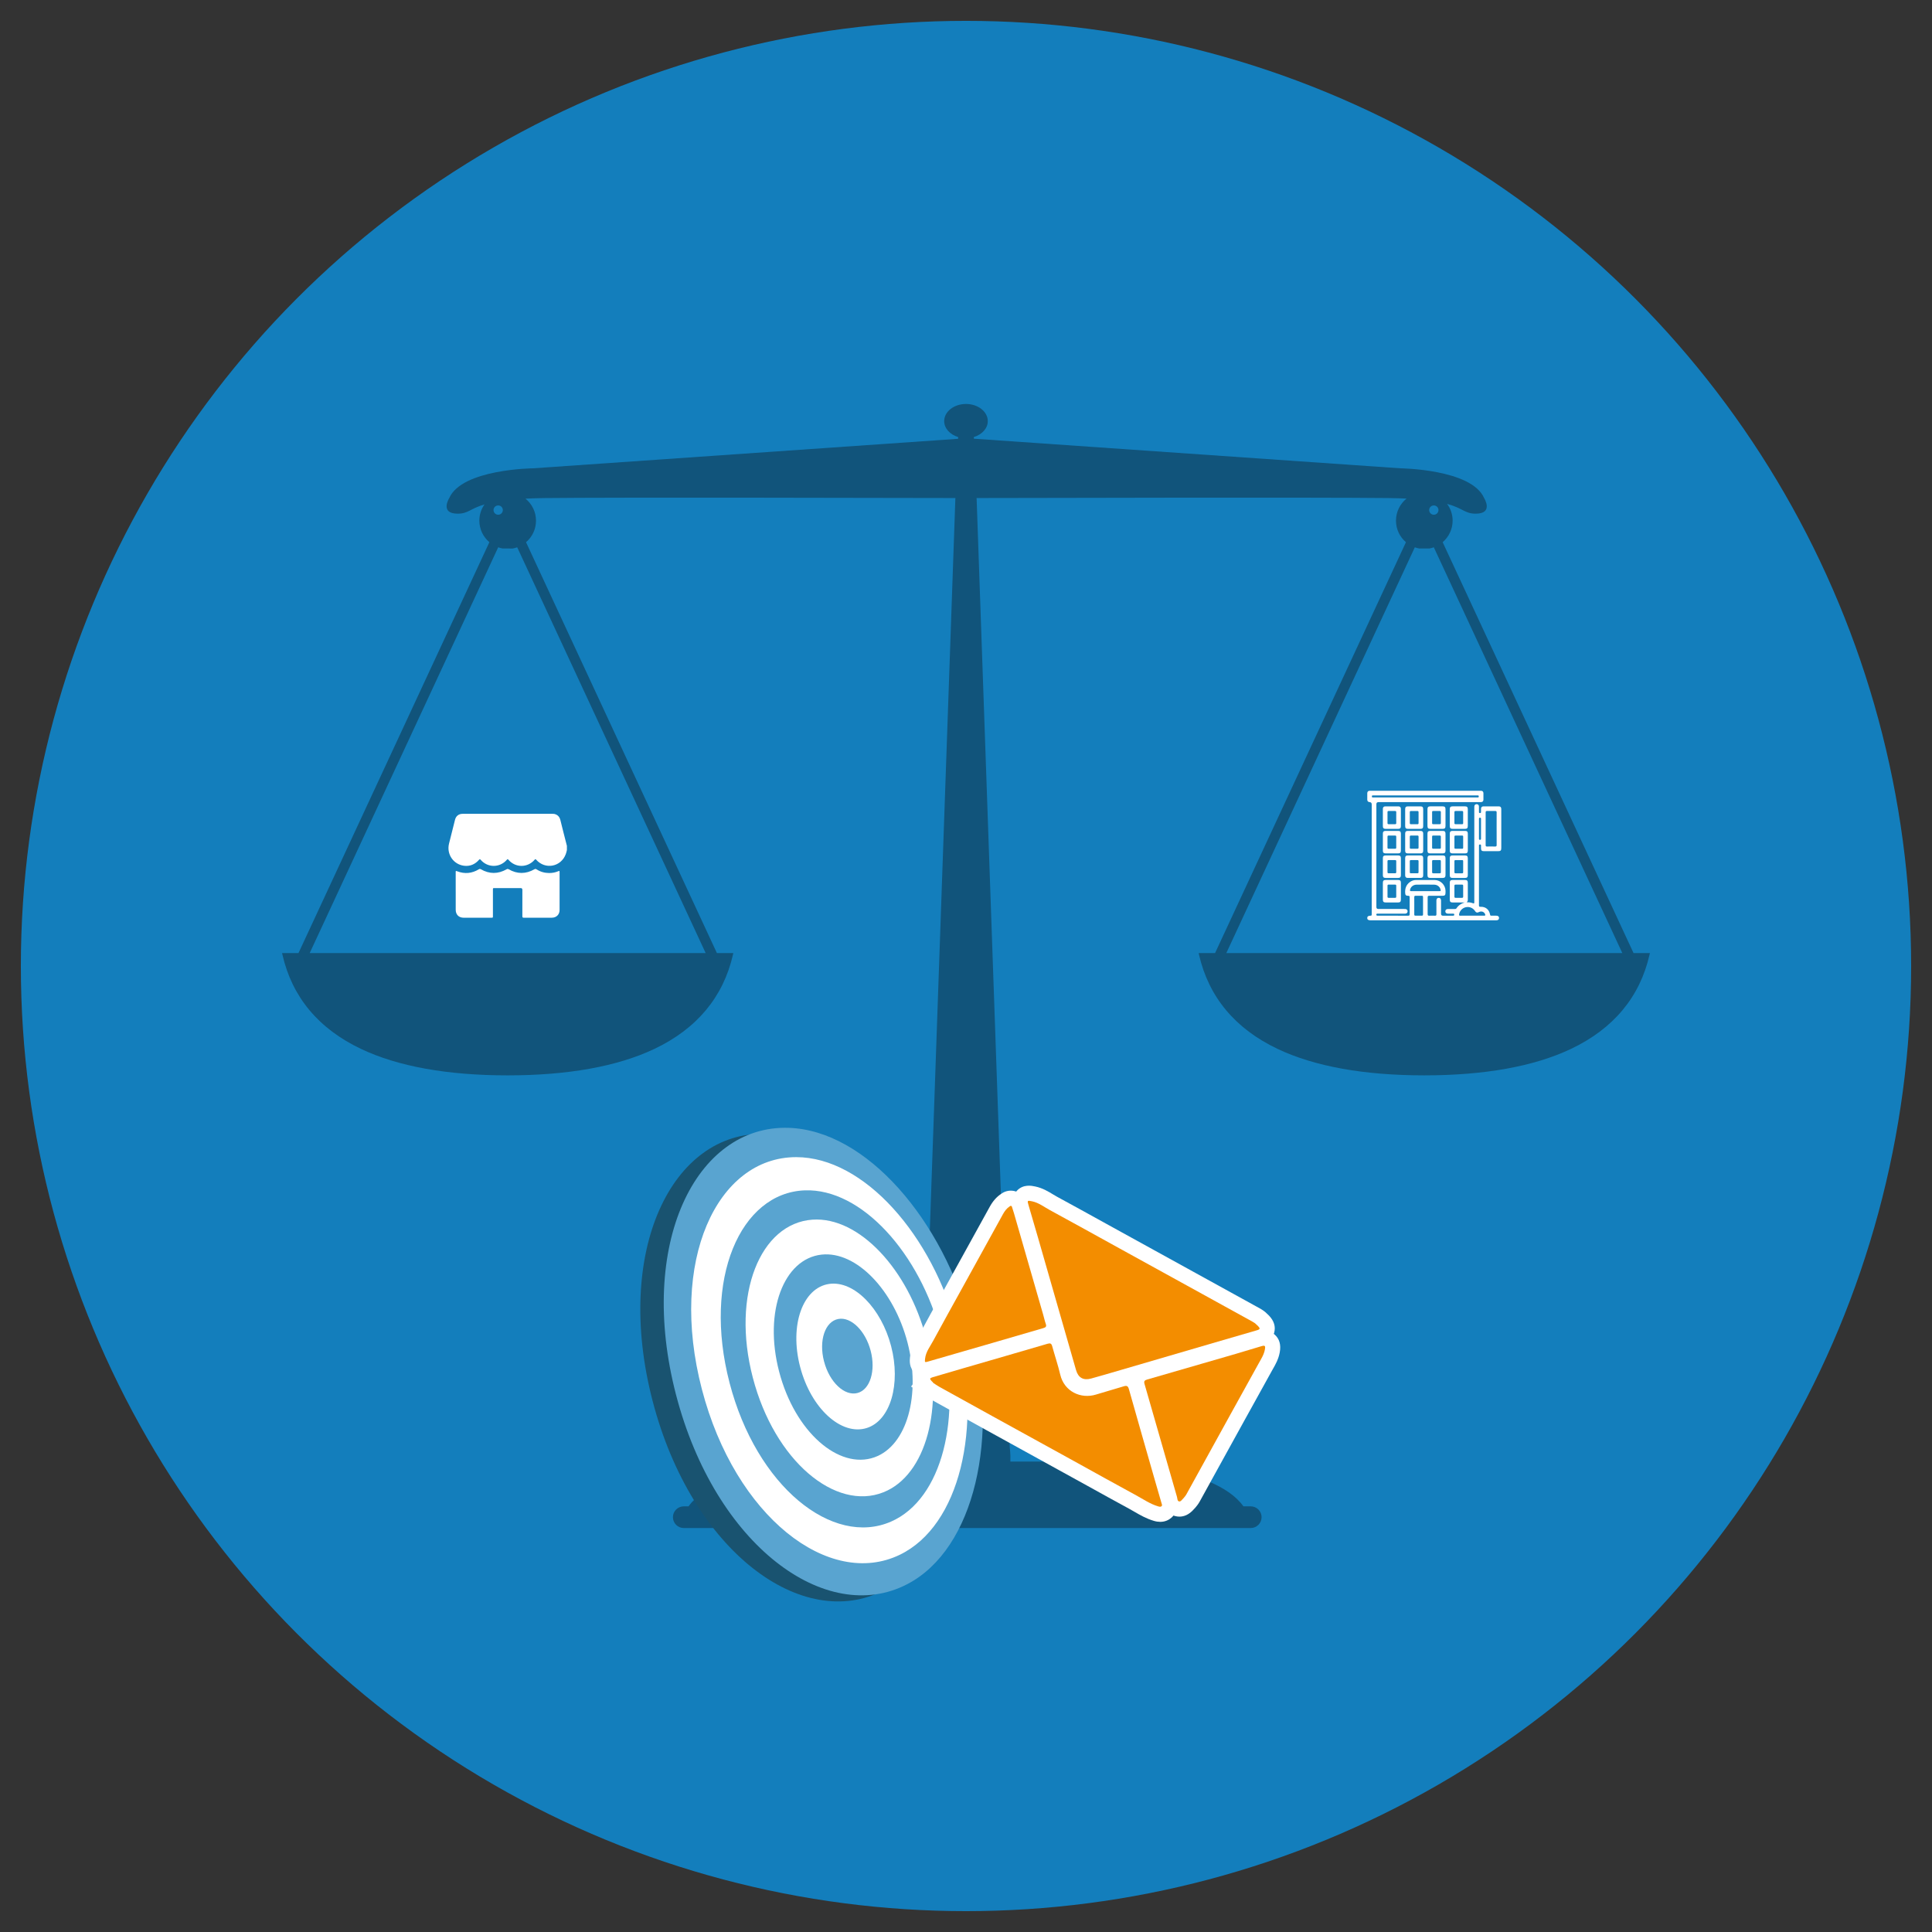 <?xml version="1.0" encoding="UTF-8"?> <svg xmlns="http://www.w3.org/2000/svg" id="Layer_1" viewBox="0 0 250 250"><rect x="0" y="0" width="250" height="250" fill="#333333" stroke="none"/><defs><style> .cls-1 { fill: #195370; } .cls-2 { fill: #11547b; } .cls-3 { fill: #59a4d0; } .cls-4 { fill: #fff; } .cls-5 { fill: #137ebc; } .cls-6 { fill: #8e0000; } .cls-7 { fill: #f38d00; } </style></defs><circle class="cls-5" cx="125" cy="125" r="122.301"></circle><path class="cls-2" d="M211.379,123.324l-24.698-53.163c.784-.671,1.289-1.674,1.289-2.791,0-.811-.266-1.561-.718-2.166,0,0-.001-.001-.002-.002,2.106.575,2.278,1.267,3.704,1.267,2.364,0,1.091-2.019,1.091-2.019-1.637-3.757-10.83-3.85-10.83-3.85l-55.195-3.833-.01-.211c1.056-.32,1.809-1.121,1.809-2.065,0-1.225-1.263-2.218-2.821-2.218s-2.82.993-2.82,2.218c0,.944.753,1.744,1.809,2.065l-.01.224-55.014,3.82s-9.193.093-10.83,3.85c0,0-1.273,2.019,1.091,2.019,1.372,0,1.584-.641,3.474-1.201-.421.596-.67,1.32-.67,2.103,0,1.116.505,2.12,1.296,2.791l-24.698,53.163h-2.126l.047.206c1.249,5.488,4.678,9.595,10.186,12.206,4.784,2.266,11.17,3.415,18.964,3.415s14.173-1.149,18.964-3.415c5.502-2.611,8.93-6.718,10.186-12.206l.047-.206h-2.126l-24.698-53.163c.791-.671,1.289-1.674,1.289-2.791,0-1.148-.531-2.173-1.36-2.845.747-.039,1.576-.065,2.501-.076,8.948-.106,45.523-.022,53.127-.004l-4.288,122.846s-.117.797-.084,1.837h-11.985s-14.269.322-18.17,5.791h-.619c-.772,0-1.403.631-1.403,1.403s.632,1.403,1.403,1.403h73.366c.772,0,1.403-.631,1.403-1.403s-.631-1.403-1.403-1.403h-.946c-3.902-5.469-18.17-5.791-18.17-5.791h-11.985c.034-1.04-.084-1.837-.084-1.837l-4.288-122.846c7.187-.018,44.287-.104,53.308.003.854.01,1.622.034,2.323.068-.828.671-1.364,1.699-1.364,2.853,0,1.116.498,2.12,1.289,2.791l-24.698,53.163h-2.12l.04.206c1.256,5.488,4.684,9.595,10.186,12.206,4.791,2.266,11.17,3.415,18.964,3.415s14.18-1.149,18.964-3.415c5.508-2.611,8.937-6.718,10.186-12.206l.047-.206h-2.12ZM65.066,66.002c0,.332-.266.605-.598.605-.339,0-.605-.272-.605-.605s.266-.598.605-.598c.332,0,.598.266.598.598ZM91.312,123.324h-51.236l24.392-52.505c.179.066.365.12.551.153l1.322.007c.199-.04.392-.093.585-.159l24.386,52.505ZM186.137,66.002c0,.332-.266.605-.598.605s-.605-.272-.605-.605.272-.598.605-.598.598.266.598.598ZM158.686,123.326l24.391-52.505c.189.068.384.12.586.156l1.317-.005c.191-.036.376-.087.555-.152l24.391,52.505h-51.239Z"></path><g><path class="cls-4" d="M73.357,109.454v.539c-.042.18-.081.36-.146.533-.618,1.66-2.669,2.043-3.835.713-.084-.096-.123-.071-.192.01-.917,1.059-2.479,1.063-3.388.007-.085-.098-.126-.101-.212,0-.904,1.05-2.476,1.053-3.378.006-.091-.106-.132-.102-.223,0-.518.586-1.176.868-1.951.765-1.38-.182-2.263-1.511-1.928-2.861.256-1.031.512-2.062.777-3.091.126-.492.484-.765.977-.765,3.888,0,7.777,0,11.665,0,.074,0,.151.001.223.018.423.099.665.377.768.79.124.504.25,1.007.377,1.51.154.609.311,1.217.467,1.826Z"></path><path class="cls-4" d="M58.967,115.344c0-.824,0-1.647,0-2.471,0-.197.007-.2.191-.13.973.37,1.907.285,2.797-.254.097-.059.167-.065.27-.006,1.107.633,2.219.632,3.327.003.1-.057.169-.059.271-.001,1.107.631,2.219.631,3.327,0,.102-.058.173-.06.27.003.495.321,1.045.475,1.629.481.4.004.794-.068,1.168-.224.184-.077.193-.069.193.126,0,1.627.001,3.254,0,4.881,0,.588-.411.997-1,.998-1.208.002-2.416-.002-3.623.004-.151,0-.195-.045-.195-.195.006-1.138.003-2.276.003-3.414q0-.228-.22-.228c-1.128,0-2.256,0-3.384,0-.207,0-.207,0-.207.211,0,1.138,0,2.276,0,3.414,0,.208,0,.209-.204.21-1.198,0-2.396.001-3.593,0-.616,0-1.017-.405-1.018-1.026-.001-.794,0-1.587,0-2.381Z"></path></g><g><path class="cls-4" d="M189.506,116.78c-.511,0-1.022.001-1.533,0-.273,0-.371-.098-.372-.368-.001-.728-.002-1.455,0-2.183,0-.259.102-.359.362-.36.535-.002,1.07-.002,1.605,0,.269,0,.365.099.366.374.001.722,0,1.443.001,2.165,0,.118-.013.228-.148.342.262.003.48.016.688.089.298.104.299.101.299-.216,0-4.023,0-8.045,0-12.068,0-.072-.003-.145.003-.216.013-.169.13-.279.292-.282.17-.003.299.11.305.287.008.228.003.457.003.685,0,.093-.01.182.132.182.141,0,.132-.089.132-.182,0-.132-.004-.265.003-.397.009-.172.115-.285.287-.286.679-.005,1.359-.005,2.038,0,.192.001.293.123.294.335.003.409.001.818.001,1.227,0,1.275,0,2.549,0,3.824,0,.322-.086.409-.404.409-.613,0-1.227,0-1.84,0-.284,0-.377-.095-.379-.379,0-.12-.003-.241,0-.361.002-.094-.042-.126-.132-.126-.091,0-.135.034-.131.127.002.042,0,.084,0,.126,0,2.531.001,5.063-.004,7.594,0,.165.023.225.211.217.653-.028,1.117.363,1.23,1.018.017.1.057.132.151.13.21-.003.421-.002.631,0,.251.001.381.108.377.308-.004.191-.131.294-.373.294-2.189,0-4.377,0-6.566,0-3.217,0-6.433,0-9.65,0-.328,0-.459-.084-.463-.294-.004-.205.113-.294.431-.306.111-.004.153-.047.145-.152-.004-.048,0-.096,0-.144,0-4.702,0-9.404,0-14.106q0-.28-.27-.296c-.192-.011-.301-.115-.305-.307-.005-.282-.005-.565,0-.848.004-.201.114-.304.318-.312.042-.002.084,0,.126,0,4.714,0,9.428,0,14.142,0,.042,0,.084,0,.126,0,.204.008.314.111.318.312.005.283.005.565,0,.848-.004.192-.113.297-.305.307-.066.003-.132.001-.198.001-4.359,0-8.719,0-13.078,0q-.272,0-.272.276c0,4.432,0,8.863,0,13.295q0,.259.252.259c1.112,0,2.225,0,3.337,0,.06,0,.121-.003.18.003.165.017.273.14.27.304-.003.156-.107.274-.264.292-.059.007-.12.004-.18.004-1.13,0-2.261,0-3.391.002-.07,0-.163-.038-.199.07-.042.124.014.191.169.191.685.001,1.371,0,2.056,0,.625,0,1.251-.003,1.876.003.143.001.202-.033.201-.19-.007-.734-.006-1.467,0-2.201.001-.141-.041-.189-.185-.188-.31.003-.382-.089-.397-.397-.027-.546.13-1.009.573-1.351.245-.189.523-.294.835-.294.806,0,1.611-.005,2.417.001.751.006,1.385.646,1.397,1.398.001.066,0,.132,0,.198,0,.372-.073.447-.438.447-.553,0-1.106.006-1.66-.003-.166-.003-.217.046-.215.214.008.715.009,1.431,0,2.147-.002.179.058.228.227.219.24-.013.481-.01.721,0,.141.005.189-.042.187-.185-.006-.595-.004-1.191-.002-1.786,0-.211.111-.334.291-.339.19-.005.308.12.309.339.002.577,0,1.154.001,1.732q0,.236.238.237c.433,0,.866-.001,1.299,0,.102,0,.176-.011.173-.143-.003-.131-.088-.121-.173-.121-.21,0-.421.001-.631,0-.225-.002-.35-.11-.352-.297-.002-.189.123-.302.344-.304.295-.003.589-.002.884,0,.088,0,.162-.011.217-.095.249-.38.605-.611,1.036-.746ZM193.662,107.26c0-.71-.003-1.419.003-2.129.001-.139-.038-.192-.184-.189-.355.009-.71.008-1.064,0-.136-.003-.175.048-.174.179.003,1.413.003,2.826,0,4.239,0,.131.038.182.174.179.349-.007.698-.01,1.046.001.162.005.204-.052.203-.207-.007-.691-.003-1.383-.003-2.075ZM184.422,103.188c2.218,0,4.436,0,6.654,0,.054,0,.108-.002.162,0,.086.002.111-.045.115-.124.008-.171-.114-.137-.21-.137-4.472,0-8.944,0-13.416,0-.042,0-.085-.001-.126.004-.084.012-.077.078-.078.139,0,.059.011.111.083.116.06.004.12.004.18.004,2.212,0,4.424,0,6.636,0ZM184.438,115.311c.6,0,1.201,0,1.801,0,.205,0,.217-.016.166-.216-.092-.359-.417-.615-.833-.621-.756-.01-1.513-.01-2.269,0-.423.006-.751.274-.838.639-.033.14-.016.204.154.201.606-.009,1.213-.004,1.819-.004ZM183.007,117.186c0,.379.002.758-.001,1.136-.001.109.026.168.151.165.276-.006.553-.006.83,0,.123.003.152-.054.152-.164-.003-.752-.003-1.503,0-2.255,0-.119-.044-.159-.16-.156-.258.005-.517.008-.776-.001-.146-.005-.202.039-.198.192.009.361.003.722.003,1.082ZM190.498,118.486c.517,0,1.034-.005,1.551.003.158.002.171-.059.127-.183-.11-.313-.47-.45-.789-.292-.089.044-.174.079-.275.064-.143-.022-.204-.136-.277-.238-.274-.382-.732-.55-1.193-.439-.427.103-.765.475-.835.9-.023.142.002.192.157.189.511-.009,1.022-.003,1.533-.003ZM189.332,115.341c0-.241-.003-.481.001-.722.002-.107-.037-.152-.147-.15-.277.004-.553.005-.83,0-.12-.002-.156.047-.155.161.004.463.004.926,0,1.389-.001.116.038.162.157.159.27-.006.541-.007.812,0,.129.003.168-.049.164-.171-.007-.222-.002-.445-.002-.667ZM191.378,107.231c0,.42,0,.84,0,1.26,0,.092-.012.182.13.183.139,0,.134-.085.134-.18,0-.834,0-1.668,0-2.502,0-.092.012-.182-.13-.183-.139,0-.134.085-.134.18,0,.414,0,.828,0,1.242Z"></path><path class="cls-4" d="M181.275,105.803c0,.366.002.733,0,1.099-.002.247-.104.35-.351.351-.547.002-1.093.002-1.64,0-.235-.001-.341-.107-.342-.343-.002-.745-.002-1.489,0-2.234,0-.225.108-.332.333-.333.559-.003,1.117-.003,1.676,0,.212.001.321.111.323.324.004.378.001.757.001,1.135ZM180.672,105.809c0-.235-.004-.469.002-.704.003-.113-.033-.165-.154-.162-.276.006-.553.005-.83,0-.109-.002-.149.041-.148.149.003.469.004.938,0,1.407-.001.122.051.155.163.153.271-.005.541-.005.812,0,.118.002.16-.042.157-.159-.006-.228-.002-.457-.002-.685Z"></path><path class="cls-4" d="M181.827,105.78c0-.354-.001-.709,0-1.063.001-.274.097-.373.366-.374.534-.002,1.069-.002,1.603,0,.261,0,.364.1.364.357.002.733.002,1.465,0,2.198,0,.256-.103.355-.365.356-.534.002-1.069.002-1.603,0-.268,0-.363-.1-.365-.375-.001-.366,0-.733,0-1.099ZM182.43,105.785c0,.235.003.469-.001.704-.002.11.028.167.151.165.276-.006.553-.005.83,0,.107.002.151-.036.151-.147-.003-.469-.004-.938,0-1.407.001-.12-.046-.158-.161-.155-.27.005-.541.005-.812,0-.115-.002-.163.037-.16.156.006.228.002.457.002.685Z"></path><path class="cls-4" d="M184.714,105.799c0-.36-.001-.721,0-1.081.001-.275.097-.374.364-.375.534-.002,1.069-.002,1.603,0,.269,0,.365.099.366.374.001.721.001,1.441,0,2.162,0,.275-.097.374-.364.375-.534.002-1.069.002-1.603,0-.269,0-.365-.099-.366-.374-.001-.36,0-.721,0-1.081ZM186.445,105.816c0-.241-.003-.481.001-.722.002-.106-.036-.153-.146-.151-.283.004-.565.004-.848,0-.102-.001-.137.043-.137.141.002.475.002.95,0,1.425,0,.098.035.142.137.141.283-.003.565-.004.848,0,.111.002.148-.044.146-.151-.004-.228-.001-.457-.001-.685Z"></path><path class="cls-4" d="M187.6,105.799c0-.36-.001-.721,0-1.081.001-.275.097-.374.364-.375.534-.002,1.069-.002,1.603,0,.269,0,.365.099.366.374.001.721.001,1.441,0,2.162,0,.275-.097.374-.364.375-.534.002-1.069.002-1.603,0-.269,0-.365-.099-.366-.374-.001-.36,0-.721,0-1.081ZM189.332,105.801c0-.229-.004-.457.002-.685.003-.12-.031-.176-.162-.173-.27.007-.541.006-.812,0-.116-.002-.16.04-.159.157.004.463.004.926,0,1.389,0,.112.03.166.153.163.276-.006.553-.005.83,0,.108.002.151-.039.149-.148-.005-.234-.001-.469-.001-.704Z"></path><path class="cls-4" d="M181.275,115.323c0,.36.001.721,0,1.081-.001.275-.097.374-.364.375-.534.002-1.069.002-1.603,0-.269,0-.365-.099-.366-.374-.001-.721-.001-1.441,0-2.162,0-.275.097-.374.364-.375.534-.002,1.069-.002,1.603,0,.269,0,.365.099.366.374.001.36,0,.721,0,1.081ZM180.672,115.325c0-.235-.003-.469.001-.704.002-.105-.033-.154-.145-.152-.283.004-.565.004-.848,0-.101-.001-.138.041-.138.14.002.475.003.95,0,1.425,0,.114.051.144.154.143.277-.004.553-.004.83,0,.11.002.149-.042.147-.15-.004-.234-.001-.469-.001-.704Z"></path><path class="cls-4" d="M187.6,112.131c0-.354-.001-.709,0-1.063.001-.275.097-.373.365-.374.534-.002,1.069-.002,1.603,0,.268,0,.365.1.365.374.001.721.001,1.441,0,2.162,0,.275-.097.373-.365.374-.534.002-1.069.002-1.603,0-.268,0-.364-.1-.365-.374-.001-.366,0-.733,0-1.099ZM188.203,112.149c0,.235.003.469-.001.704-.002.106.036.153.146.151.283-.004.565-.004.848,0,.102.001.137-.043.137-.141-.002-.475-.002-.95,0-1.425,0-.098-.035-.143-.137-.141-.283.003-.565.004-.848,0-.111-.002-.148.044-.146.151.004.234.001.469.001.704Z"></path><path class="cls-4" d="M187.048,112.148c0,.36.001.721,0,1.081-.001.275-.097.374-.364.375-.534.002-1.069.002-1.603,0-.269,0-.365-.099-.366-.374-.001-.721-.001-1.441,0-2.162,0-.275.097-.374.364-.375.534-.002,1.069-.002,1.603,0,.269,0,.365.099.366.374.001.36,0,.721,0,1.081ZM185.316,112.135c0,.235.003.469-.001.704-.002.11.026.168.15.165.276-.006.553-.004.83,0,.106.002.152-.035.151-.146-.003-.469-.004-.938,0-1.407.001-.119-.044-.159-.16-.156-.27.005-.541.007-.812,0-.132-.004-.164.055-.161.174.006.222.002.445.002.667Z"></path><path class="cls-4" d="M181.827,112.134c0-.36-.002-.721,0-1.081.001-.259.101-.359.361-.36.54-.002,1.081-.002,1.622,0,.247.001.35.104.35.352.002.739.002,1.477,0,2.216,0,.235-.107.341-.343.342-.553.002-1.105.003-1.658,0-.224-.001-.33-.108-.332-.334-.003-.378,0-.757-.001-1.135ZM183.559,112.154c0-.235-.004-.469.002-.703.003-.118-.043-.159-.159-.157-.27.005-.541.005-.812,0-.113-.002-.163.034-.162.154.004.469.004.938,0,1.407,0,.11.042.149.15.148.277-.004.553-.005.83,0,.123.003.155-.052.152-.164-.005-.228-.002-.457-.002-.685Z"></path><path class="cls-4" d="M181.275,108.992c0,.36.002.721,0,1.081-.002.25-.102.354-.347.355-.546.002-1.093.002-1.64,0-.238-.001-.345-.105-.346-.339-.002-.745-.002-1.489,0-2.234,0-.233.108-.336.347-.337.547-.002,1.093-.002,1.64,0,.244.001.345.106.346.357.002.372,0,.745,0,1.117ZM180.672,108.98c0-.235-.004-.469.002-.703.003-.118-.042-.16-.159-.157-.27.005-.541.005-.812,0-.113-.002-.163.033-.162.154.004.469.004.938,0,1.407,0,.109.042.149.149.148.277-.004.553-.005.83,0,.122.003.155-.052.153-.163-.005-.228-.002-.457-.002-.685Z"></path><path class="cls-4" d="M181.827,108.955c0-.36-.002-.721,0-1.081.002-.25.102-.354.348-.355.546-.002,1.093-.002,1.64,0,.238.001.345.105.346.339.002.745.002,1.489,0,2.234,0,.233-.108.336-.347.337-.547.002-1.093.002-1.64,0-.244-.001-.345-.106-.346-.357-.002-.372,0-.745,0-1.117ZM182.43,108.966c0,.235.004.469-.002.703-.003.116.038.162.157.159.27-.006.541-.005.812,0,.111.002.165-.029.164-.152-.005-.469-.004-.938,0-1.407,0-.107-.038-.152-.147-.15-.277.004-.553.005-.83,0-.12-.002-.157.048-.155.161.005.228.002.457.002.685Z"></path><path class="cls-4" d="M184.714,108.967c0-.366-.002-.733,0-1.099.002-.247.104-.349.353-.35.547-.002,1.093-.002,1.64,0,.235.001.34.107.34.344.002.739.002,1.477,0,2.216,0,.247-.104.349-.353.35-.54.002-1.081.002-1.622,0-.258,0-.357-.102-.359-.362-.002-.366,0-.733,0-1.099ZM186.445,108.988c0-.234-.003-.469.001-.703.002-.11-.026-.168-.151-.165-.276.006-.553.004-.83,0-.106-.002-.152.035-.151.146.003.469.004.938,0,1.407-.001.119.045.158.16.156.27-.005.541-.007.812,0,.133.004.164-.055.161-.174-.006-.222-.002-.445-.002-.667Z"></path><path class="cls-4" d="M189.935,108.974c0,.366.002.733,0,1.099-.002.25-.102.354-.347.355-.546.002-1.093.002-1.64,0-.238-.001-.345-.105-.346-.339-.002-.745-.002-1.489,0-2.234,0-.233.108-.336.347-.337.546-.002,1.093-.002,1.64,0,.244.001.345.106.346.357.002.366,0,.733,0,1.099ZM188.203,108.956c0,.241.003.481-.001.722-.002.106.036.153.146.151.283-.004.565-.004.848,0,.102.001.137-.043.137-.141-.002-.475-.002-.95,0-1.425,0-.098-.035-.143-.137-.141-.283.003-.565.004-.848,0-.111-.002-.148.044-.146.151.004.228.001.457.001.685Z"></path><path class="cls-4" d="M181.275,112.147c0,.366.002.733,0,1.099-.002.258-.102.357-.363.358-.541.002-1.081.002-1.622,0-.246-.001-.348-.105-.349-.354-.002-.733-.002-1.465,0-2.198,0-.258.102-.357.363-.358.541-.002,1.081-.002,1.622,0,.246.001.347.105.349.354.002.366,0,.733,0,1.099ZM180.672,112.164c0-.241-.003-.481.001-.722.002-.109-.042-.149-.15-.148-.277.004-.553.005-.83,0-.123-.003-.153.052-.152.163.004.463.004.926,0,1.389-.001.118.043.159.159.157.27-.005.541-.007.812,0,.132.004.165-.054.162-.173-.006-.222-.002-.445-.002-.667Z"></path></g><g><g><path class="cls-6" d="M86.839,180.739c4.695,18.024,17.918,27.899,27.751,22.954,8.295-4.172,11.332-17.825,7.887-31.05-3.445-13.225-12.858-24.05-22.278-24.197-11.166-.174-18.054,14.27-13.359,32.294Z"></path><path class="cls-1" d="M84.453,181.304c-5.072-19.473,2.516-34.949,14.554-34.574,10.04.313,20.02,11.908,23.662,25.891,3.642,13.983.481,28.564-8.283,33.149-10.507,5.498-24.86-4.994-29.933-24.467ZM87.788,180.546c4.312,16.553,16.484,25.838,25.61,21.431,7.792-3.762,10.708-16.537,7.475-28.948-3.233-12.411-12.107-22.507-20.878-22.506-10.274.001-16.519,13.47-12.207,30.023Z"></path></g><g><path class="cls-4" d="M89.174,180.131c4.695,18.024,17.918,27.899,27.751,22.954,8.295-4.172,11.332-17.825,7.887-31.05-3.445-13.225-12.858-24.05-22.278-24.197-11.166-.174-18.054,14.27-13.359,32.294Z"></path><path class="cls-3" d="M87.485,180.515c-5.072-19.473,2.516-34.949,14.554-34.574,10.04.313,20.02,11.908,23.662,25.891,3.642,13.983.481,28.564-8.283,33.149-10.507,5.498-24.86-4.994-29.933-24.467ZM90.82,179.757c4.312,16.553,16.484,25.838,25.61,21.431,7.792-3.762,10.708-16.537,7.475-28.948-3.233-12.411-12.107-22.507-20.878-22.506-10.274.001-16.519,13.47-12.207,30.023Z"></path></g><g><path class="cls-4" d="M95.928,178.597c3.152,12.102,11.986,19.285,18.889,16.397,6.122-2.561,8.544-12.323,6.01-22.054-2.535-9.731-9.488-17.363-16.186-17.011-7.553.396-11.866,10.567-8.713,22.668Z"></path><path class="cls-3" d="M94.406,178.942c-3.494-13.414,1.382-24.607,9.74-24.911,7.328-.266,14.892,8.131,17.643,18.689,2.75,10.558.161,21.262-6.479,24.17-7.573,3.316-17.41-4.534-20.905-17.948ZM97.413,178.259c2.809,10.782,10.697,17.317,16.91,14.838,5.575-2.225,7.829-11.078,5.522-19.935-2.307-8.856-8.664-15.754-14.711-15.338-6.738.463-10.53,9.653-7.722,20.435Z"></path></g><g><path class="cls-4" d="M102.192,177.173c1.721,6.608,6.521,10.826,10.459,9.507,3.675-1.231,5.248-6.898,3.729-12.731-1.519-5.833-5.704-10.192-9.574-9.708-4.146.518-6.335,6.323-4.614,12.932Z"></path><path class="cls-3" d="M100.818,177.486c-2.032-7.801.605-14.611,5.494-15.14,4.511-.488,9.36,4.626,11.116,11.366,1.756,6.741-.036,13.363-4.283,14.865-4.603,1.628-10.295-3.29-12.327-11.091ZM103.536,176.868c1.412,5.422,5.36,8.947,8.621,7.916,3.08-.974,4.427-5.704,3.154-10.591-1.273-4.887-4.796-8.511-8.011-8.054-3.405.483-5.177,5.308-3.764,10.73Z"></path></g><path class="cls-3" d="M106.631,176.165c.708,2.717,2.674,4.539,4.345,4.084,1.623-.442,2.361-2.88,1.69-5.455-.671-2.576-2.525-4.424-4.185-4.12-1.709.313-2.559,2.775-1.851,5.492Z"></path></g><g><g><path class="cls-4" d="M140.613,180.426c-1.539,0-2.786-.955-3.257-2.595l-4.956-17.252c-.34-1.182-.686-2.361-1.033-3.542l-.162-.551c-.133-.452-.443-1.511.373-2.396.817-.885,1.906-.659,2.372-.561.953.198,1.7.653,2.301,1.018.172.104.342.209.518.304,2.129,1.154,4.249,2.326,6.369,3.499l13.13,7.235c2.24,1.233,4.479,2.466,6.718,3.702.415.229.717.449.957.699l.025.022c.1.09.17.155.236.226.655.685.885,1.431.676,2.21s-.781,1.31-1.701,1.578l-18.555,5.416c-.97.283-1.938.567-2.912.833-.378.103-.745.154-1.098.154ZM135.996,158.894c.057.201.116.401.173.602l4.855,16.898c.835-.232,1.667-.476,2.498-.719l14.988-4.379c-1.377-.759-2.755-1.518-4.134-2.276l-13.135-7.239c-1.747-.966-3.494-1.932-5.246-2.887Z"></path><path class="cls-4" d="M150.134,196.926c-.247,0-.519-.037-.819-.125-.99-.291-1.817-.772-2.549-1.197-.222-.129-.445-.259-.67-.381-1.824-.987-3.637-1.993-5.451-2.998l-13.098-7.217c-2.319-1.278-4.637-2.559-6.951-3.844-.244-.136-.478-.29-.709-.447l-1.996-1.296.531-.708c-.039-.27-.021-.545.053-.823.204-.77.767-1.296,1.671-1.564,1.271-.375,2.54-.748,3.81-1.117l3.185-.923c2.619-.758,5.238-1.517,7.854-2.286.708-.209,1.354-.157,1.916.156.56.311.941.823,1.134,1.522.126.463.263.919.401,1.376.229.766.466,1.558.659,2.377.109.463.354.807.728,1.021.407.233.924.28,1.418.126.615-.191,1.235-.371,1.853-.552.577-.168,1.154-.335,1.729-.513.719-.224,1.377-.177,1.953.136.577.313.973.839,1.178,1.562.941,3.336,1.895,6.666,2.848,9.997l1.367,4.738c.477,1.359-.329,2.207-.587,2.434-.308.271-.787.547-1.459.547ZM124.844,179.036c1.53.848,3.063,1.693,4.595,2.538l13.106,7.222c1.608.892,3.218,1.783,4.833,2.662l-.335-1.17c-.822-2.869-1.644-5.737-2.456-8.609-.129.038-.257.074-.386.112-.596.174-1.193.348-1.786.532-1.527.475-3.178.305-4.526-.466-1.318-.753-2.242-2.005-2.6-3.526-.165-.705-.376-1.407-.599-2.151,0,0,0-.002,0-.002-2.151.63-4.304,1.253-6.457,1.876l-3.182.922-.204.06Z"></path><path class="cls-4" d="M119.771,178.208c-.404,0-.87-.106-1.312-.476-.854-.716-.749-1.695-.705-2.113.119-1.111.61-1.929,1.006-2.587.09-.151.182-.301.264-.455.904-1.672,1.824-3.334,2.744-4.996l6.309-11.432c.403-.731.888-1.278,1.48-1.668.846-.619,1.995-.532,2.757.234l.334.337.231.721c.074.227.151.463.219.7,1.262,4.376,2.522,8.753,3.78,13.13.045.155.087.314.127.473.051.195.099.392.166.582.299.849.117,1.5-.087,1.897-.299.58-.81.978-1.521,1.183-1.359.39-2.715.787-4.07,1.183l-2.486.726c-2.092.608-4.186,1.212-6.28,1.817l-2.056.594c-.197.057-.521.151-.9.151ZM130.17,160.472l-4.971,9.008c-.698,1.262-1.398,2.525-2.089,3.791,1.601-.463,3.204-.925,4.804-1.39l2.478-.724c.878-.257,1.755-.514,2.633-.769-.95-3.306-1.902-6.611-2.855-9.916Z"></path><path class="cls-4" d="M152.623,196.251c-.191,0-.368-.026-.524-.064-.533-.127-1.47-.557-1.7-2.002h0s.002.005.005.015l-1.834-6.382c-.784-2.731-1.568-5.463-2.356-8.194-.26-.905-.02-1.565.227-1.959.313-.502.803-.851,1.454-1.037,3.814-1.095,7.626-2.203,11.437-3.313.614-.178,1.225-.363,1.836-.548.493-.149.986-.299,1.481-.444.932-.278,1.713-.147,2.314.393.6.539.814,1.305.636,2.276-.16.88-.553,1.569-.868,2.123l-.148.262c-.722,1.313-1.449,2.625-2.177,3.937l-1.472,2.658c-1.9,3.44-3.8,6.879-5.692,10.324-.195.353-.414.613-.574.802l-.224.237.053-.052c-.659.755-1.326.968-1.874.968ZM150.411,194.222c.002.007.004.013.006.02l-.006-.02ZM150.4,179.987c.648,2.248,1.294,4.498,1.94,6.749l.887,3.087c1.421-2.58,2.848-5.164,4.275-7.749l1.475-2.663c.42-.759.842-1.518,1.261-2.277-3.277.954-6.557,1.907-9.839,2.852ZM148.975,180.397h0,0Z"></path></g><g><path class="cls-7" d="M162.562,171.381c.106.098.164.145.216.199.316.33.291.433-.148.561-1.9.554-3.802,1.103-5.702,1.658-4.105,1.199-8.208,2.401-12.313,3.6-1.139.333-2.277.669-3.421.982-1.006.276-1.668-.099-1.953-1.091-1.654-5.75-3.303-11.502-4.956-17.252-.394-1.369-.797-2.736-1.198-4.103-.175-.595-.158-.615.464-.485.857.178,1.539.722,2.283,1.126,3.036,1.646,6.053,3.328,9.078,4.994,3.47,1.912,6.94,3.822,10.41,5.733,2.239,1.233,4.479,2.466,6.716,3.702.209.115.41.245.523.377Z"></path><path class="cls-7" d="M120.74,178.889c-.055-.051-.114-.099-.165-.153-.306-.32-.287-.406.129-.529,1.265-.374,2.531-.745,3.798-1.113,3.682-1.069,7.367-2.13,11.046-3.211.362-.106.508-.042.607.319.337,1.23.75,2.441,1.042,3.681.515,2.187,2.671,3.18,4.636,2.569,1.189-.369,2.391-.697,3.58-1.065.38-.118.549-.048.664.36,1.09,3.866,2.2,7.727,3.305,11.589.301,1.052.609,2.102.913,3.154.04.139.134.301.003.417-.118.104-.283.059-.432.015-1.032-.303-1.91-.918-2.839-1.422-2.72-1.473-5.419-2.986-8.128-4.479-3.468-1.911-6.939-3.817-10.407-5.729-2.317-1.277-4.632-2.556-6.944-3.841-.286-.159-.553-.354-.828-.533l.019-.028Z"></path><path class="cls-7" d="M130.924,156.097c.093.292.2.603.291.919,1.262,4.375,2.521,8.751,3.78,13.127.112.389.194.788.329,1.168.115.326.014.45-.303.541-2.189.628-4.373,1.276-6.56,1.911-2.777.807-5.556,1.608-8.335,2.411-.476.138-.472.126-.421-.355.095-.888.644-1.569,1.045-2.311,1.264-2.34,2.562-4.662,3.847-6.991,1.732-3.14,3.463-6.281,5.196-9.42.212-.383.468-.732.843-.978.088-.058.161-.149.288-.021Z"></path><path class="cls-7" d="M153.128,193.883c-.181.164-.331.455-.57.398-.222-.053-.198-.377-.258-.586-1.403-4.871-2.796-9.745-4.201-14.615-.099-.345,0-.472.335-.568,3.818-1.096,7.633-2.204,11.447-3.314,1.11-.323,2.214-.667,3.323-.995.488-.144.56-.07.468.436-.121.663-.488,1.218-.804,1.792-1.21,2.201-2.433,4.394-3.648,6.593-1.901,3.441-3.801,6.883-5.695,10.328-.111.202-.258.366-.397.532Z"></path></g></g></svg> 